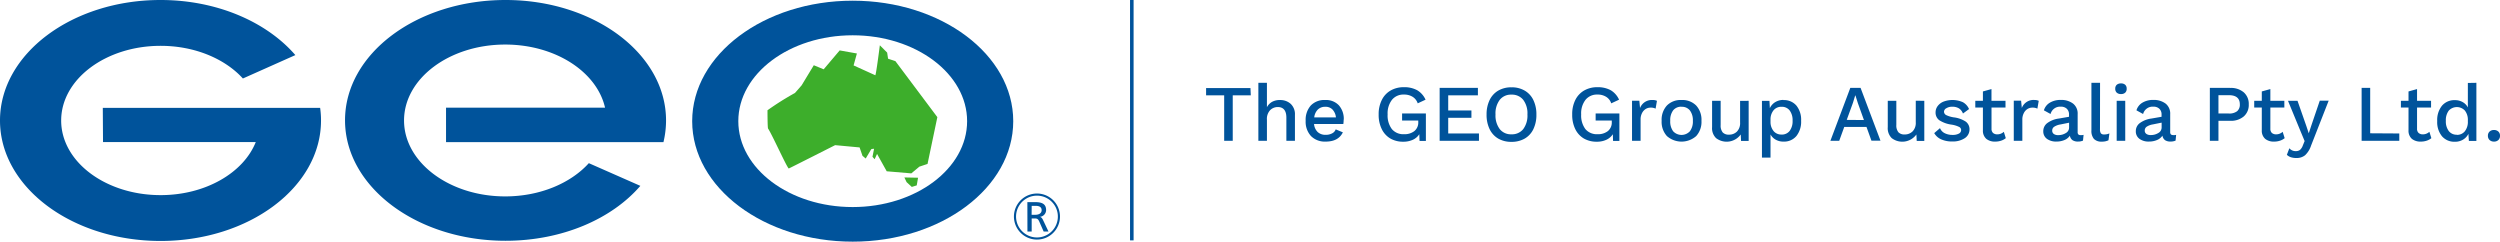 <svg xmlns="http://www.w3.org/2000/svg" viewBox="0 0 682.91 66.01"><defs><style>.cls-1{fill:#00539b;}.cls-2{fill:#3dae2b;}.cls-3,.cls-4,.cls-5{fill:none;}.cls-4,.cls-5{stroke:#00539b;}.cls-4{stroke-miterlimit:10;stroke-width:0.58px;}.cls-5{stroke-width:0.97px;}</style></defs><title>geo-logo-primary</title><g id="Layer_2" data-name="Layer 2"><g id="Layer_1-2" data-name="Layer 1"><path class="cls-1" d="M232.92,9.64c-17.25,0-31.24,10.5-31.24,23.46s14,23.46,31.24,23.46,31.26-10.51,31.26-23.46-14-23.46-31.26-23.46M276.78,33.1c0,18.17-19.64,32.91-43.85,32.91S189.08,51.27,189.08,33.1,208.71.19,232.93.19s43.85,14.73,43.85,32.91"/><path class="cls-1" d="M87.45,29.46a23.39,23.39,0,0,1,.24,3.46c0,18.17-19.62,32.9-43.84,32.9S0,51.09,0,32.92,19.63,0,43.85,0c15.44,0,29,6,36.83,15.05L66.35,21.44c-4.89-5.38-13.13-8.92-22.48-8.92-15,0-27.16,9.13-27.16,20.4S28.87,53.3,43.87,53.3c12.28,0,22.66-6.11,26-14.5H28.14l-.06-9.34Z"/><path class="cls-1" d="M174.92,50.77c-7.81,9.06-21.39,15-36.83,15-24.22,0-43.84-14.74-43.84-32.91S113.87,0,138.09,0s43.85,14.73,43.85,32.91a25.37,25.37,0,0,1-.71,5.92l-59.39,0V29.42l43.44,0C163.05,19.62,151.7,12.17,138,12.17c-15.26,0-27.63,9.29-27.63,20.74S122.77,53.65,138,53.65c9.5,0,17.88-3.59,22.85-9.08Z"/><path class="cls-2" d="M228.13,39.65l6.68.62.79,2.29.88.74L238,40.75s.79-.19.76-.07l-.43,2.14s.47.56.59.67l.66-1.44,2.64,4.74,6.72.57,2.2-1.84,2.23-.74L256.05,32l-11.46-15.3-2-.66-.25-1.67-2-2s-1,7.94-1.24,8.19l-5.93-2.69.9-3.26-4.7-.84L225,18.93l-2.7-1.11-3.33,5.5-1.81,2.07a77.49,77.49,0,0,0-7.51,4.73s0,4.77.16,5c1.08,1.6,5.13,10.61,5.65,10.91.69-.31,12.71-6.4,12.71-6.4"/><rect class="cls-3" width="682.91" height="66.01"/><polygon class="cls-2" points="247.65 49.75 249.07 51.06 250.42 50.64 250.78 48.55 247.04 48.47 247.65 49.75"/><path class="cls-1" d="M281.8,58.67h1c1.09,0,1.74-.48,1.74-1.26s-.56-1.18-1.62-1.18h-1.1Zm-1.16-3.46h2c1.59,0,3.12.25,3.12,2.18a1.88,1.88,0,0,1-1.66,1.84v0c.36.14.53.31.79.81l1.52,3.21h-1.32l-1.23-2.8c-.36-.78-.74-.78-1.35-.78h-.69v3.58h-1.16Z"/><path class="cls-4" d="M279.82,64.07a6,6,0,1,1,8.38-1.51A6,6,0,0,1,279.82,64.07Z"/><line class="cls-5" x1="309.17" x2="309.17" y2="65.66"/><path class="cls-1" d="M681.27,35.51a1.7,1.7,0,0,0-1.21.43,1.49,1.49,0,0,0-.45,1.15,1.51,1.51,0,0,0,.46,1.16,1.73,1.73,0,0,0,1.2.43,1.67,1.67,0,0,0,1.19-.43,1.54,1.54,0,0,0,.45-1.16,1.49,1.49,0,0,0-.45-1.15,1.67,1.67,0,0,0-1.19-.43M671.13,36.8a2.66,2.66,0,0,1-2.21-1,4.36,4.36,0,0,1-.8-2.8,4.33,4.33,0,0,1,.8-2.79,3,3,0,0,1,4.4,0,4.06,4.06,0,0,1,.81,2.68v.26a4.11,4.11,0,0,1-.81,2.69,2.7,2.7,0,0,1-2.19,1m3-14.18v6.69a3.49,3.49,0,0,0-1.4-1.45,4.1,4.1,0,0,0-2.12-.54,4.4,4.4,0,0,0-3.55,1.52,6.21,6.21,0,0,0-1.3,4.18,6.1,6.1,0,0,0,1.3,4.16,4.44,4.44,0,0,0,3.55,1.5,4.14,4.14,0,0,0,2.22-.59,3.71,3.71,0,0,0,1.45-1.57l.13,1.94h2.05V22.62ZM663.62,36a2.57,2.57,0,0,1-1.77.7,1.7,1.7,0,0,1-1.17-.38,1.49,1.49,0,0,1-.43-1.17V29.37h3.83V27.54h-3.83V24.33l-2.33.65v2.56h-2.08v1.83h2.08v6.21a2.94,2.94,0,0,0,.92,2.35,3.69,3.69,0,0,0,2.42.75,5,5,0,0,0,1.62-.25,3.91,3.91,0,0,0,1.28-.69Zm-16.17.41V24h-2.34V38.46H655.4v-2Zm-11.34-8.91h-2.43l-2.27,6.66-.74,2.25L630,34.4l-2.4-6.86H625l3.41,8.28,1.13,2.71-.48,1.18a2.88,2.88,0,0,1-.79,1.24,1.83,1.83,0,0,1-1.11.33,2.21,2.21,0,0,1-1.79-.78l-.68,1.79a2.89,2.89,0,0,0,1.1.66,4.68,4.68,0,0,0,1.48.21,3.62,3.62,0,0,0,2.4-.76,6.35,6.35,0,0,0,1.64-2.65ZM623.54,36a2.57,2.57,0,0,1-1.77.7,1.73,1.73,0,0,1-1.17-.38,1.52,1.52,0,0,1-.42-1.17V29.37H624V27.54h-3.82V24.33l-2.34.65v2.56h-2.07v1.83h2.07v6.21a2.94,2.94,0,0,0,.93,2.35,3.66,3.66,0,0,0,2.41.75,5,5,0,0,0,1.63-.25,4,4,0,0,0,1.28-.69Zm-14.72-5H606V26h2.84c2,0,3,.84,3,2.51a2.31,2.31,0,0,1-.74,1.87,3.51,3.51,0,0,1-2.27.63m.37-7h-5.55V38.46H606V33h3.21a5.4,5.4,0,0,0,3.7-1.19,4.13,4.13,0,0,0,1.37-3.29,4.18,4.18,0,0,0-1.37-3.3,5.4,5.4,0,0,0-3.7-1.2m-21.7,12.87a1.94,1.94,0,0,1-1.21-.32,1.06,1.06,0,0,1-.43-.92,1.22,1.22,0,0,1,.55-1.05,4.38,4.38,0,0,1,1.68-.62l2.38-.48v1.32a1.71,1.71,0,0,1-.89,1.5,3.8,3.8,0,0,1-2.08.57m6.12,0a.86.86,0,0,1-.63-.19.92.92,0,0,1-.18-.62V31.19a3.47,3.47,0,0,0-1.25-2.89,5.31,5.31,0,0,0-3.36-1,5.56,5.56,0,0,0-3,.76,3.61,3.61,0,0,0-1.61,2.08l1.82,1a2.69,2.69,0,0,1,2.81-2,2.26,2.26,0,0,1,1.64.58,2.11,2.11,0,0,1,.59,1.59v.59l-2.77.48a6.86,6.86,0,0,0-3.19,1.26,2.69,2.69,0,0,0-1.07,2.17,2.49,2.49,0,0,0,1,2.12,4.18,4.18,0,0,0,2.58.74,5.53,5.53,0,0,0,2.2-.42,3.23,3.23,0,0,0,1.49-1.2,1.86,1.86,0,0,0,.73,1.25,2.64,2.64,0,0,0,1.5.37,3.44,3.44,0,0,0,1.36-.26l.15-1.57a3.17,3.17,0,0,1-.81.08m-13.09-9.39h-2.34V38.46h2.34Zm-1.16-1.84a1.58,1.58,0,0,0,1.15-.38,1.4,1.4,0,0,0,.4-1.08,1.37,1.37,0,0,0-.4-1.07,1.62,1.62,0,0,0-1.15-.37,1.68,1.68,0,0,0-1.16.37,1.38,1.38,0,0,0-.41,1.07,1.4,1.4,0,0,0,.41,1.08,1.64,1.64,0,0,0,1.16.38m-5.72-3.08H571.3v13a3.37,3.37,0,0,0,.69,2.34,2.83,2.83,0,0,0,2.15.74,4,4,0,0,0,1.82-.37l.25-1.88a3.29,3.29,0,0,1-.73.23,3.55,3.55,0,0,1-.71.06,1.07,1.07,0,0,1-.89-.32,2,2,0,0,1-.24-1.13ZM562.23,36.91a1.94,1.94,0,0,1-1.21-.32,1.09,1.09,0,0,1-.43-.92,1.22,1.22,0,0,1,.55-1.05,4.38,4.38,0,0,1,1.68-.62l2.38-.48v1.32a1.69,1.69,0,0,1-.89,1.5,3.8,3.8,0,0,1-2.08.57m6.12,0a.82.82,0,0,1-.62-.19.87.87,0,0,1-.19-.62V31.19a3.44,3.44,0,0,0-1.25-2.89,5.29,5.29,0,0,0-3.36-1,5.56,5.56,0,0,0-3,.76,3.61,3.61,0,0,0-1.61,2.08l1.82,1a2.69,2.69,0,0,1,2.82-2,2.25,2.25,0,0,1,1.63.58,2.11,2.11,0,0,1,.59,1.59v.59l-2.77.48a6.81,6.81,0,0,0-3.19,1.26,2.72,2.72,0,0,0-1.07,2.17,2.49,2.49,0,0,0,1,2.12,4.22,4.22,0,0,0,2.58.74,5.62,5.62,0,0,0,2.21-.42,3.25,3.25,0,0,0,1.48-1.2,1.86,1.86,0,0,0,.73,1.25,2.67,2.67,0,0,0,1.5.37,3.35,3.35,0,0,0,1.35-.26l.16-1.57a3.17,3.17,0,0,1-.81.08m-12.61-9.61a3.41,3.41,0,0,0-3.45,2.19l-.2-2h-2V38.46h2.34V32.67a3.7,3.7,0,0,1,.41-1.79,2.76,2.76,0,0,1,1-1.11,2.55,2.55,0,0,1,1.33-.37,2.77,2.77,0,0,1,1.37.28l.37-2.14a2.65,2.65,0,0,0-1.2-.22M547.37,36a2.57,2.57,0,0,1-1.77.7,1.73,1.73,0,0,1-1.17-.38,1.52,1.52,0,0,1-.42-1.17V29.37h3.82V27.54H544V24.33l-2.34.65v2.56h-2.08v1.83h2.08v6.21a2.94,2.94,0,0,0,.93,2.35,3.66,3.66,0,0,0,2.41.75,5.06,5.06,0,0,0,1.63-.25,4,4,0,0,0,1.28-.69Zm-14.13,2.64a5.86,5.86,0,0,0,3.49-.91A2.83,2.83,0,0,0,538,35.38a2.58,2.58,0,0,0-1-2.14,7.66,7.66,0,0,0-3.28-1.18,7.14,7.14,0,0,1-2.11-.63,1.08,1.08,0,0,1-.58-.94,1.14,1.14,0,0,1,.65-.93,3,3,0,0,1,1.62-.41,3.44,3.44,0,0,1,1.81.45,2.91,2.91,0,0,1,1.1,1.41l1.66-1.22a3.9,3.9,0,0,0-1.68-1.87,7,7,0,0,0-5.37-.13A3.79,3.79,0,0,0,529.28,29a2.85,2.85,0,0,0-.55,1.67,2.57,2.57,0,0,0,1,2.16,8.19,8.19,0,0,0,3.41,1.22,7.09,7.09,0,0,1,2,.61.94.94,0,0,1,.57.83,1.08,1.08,0,0,1-.61,1,3.43,3.43,0,0,1-1.73.36,4.64,4.64,0,0,1-2.09-.44A2.64,2.64,0,0,1,529.94,35l-1.58,1.36a4.08,4.08,0,0,0,1.94,1.72,7.14,7.14,0,0,0,2.94.57m-9.92-11.14v5.9a3.3,3.3,0,0,1-.87,2.48,3,3,0,0,1-2.19.84,2.2,2.2,0,0,1-1.68-.6,2.93,2.93,0,0,1-.57-2V27.54h-2.34v7.19a3.81,3.81,0,0,0,1.08,3,4.75,4.75,0,0,0,6.74-1l.09,1.77h2.07V27.54Zm-18.86,5.24,1.7-4.67.61-2h.07l.66,2.08,1.66,4.63Zm6.75,5.68h2.47L508.24,24h-2.8L500,38.46h2.41l1.37-3.78h6.08Zm-24.56-1.68a2.7,2.7,0,0,1-2.13-.9,3.87,3.87,0,0,1-.88-2.47v-.82a3.89,3.89,0,0,1,.88-2.49,2.7,2.7,0,0,1,2.13-.9,2.67,2.67,0,0,1,2.22,1,4.42,4.42,0,0,1,.8,2.8,4.39,4.39,0,0,1-.8,2.79,2.69,2.69,0,0,1-2.22,1m.53-9.46a4.17,4.17,0,0,0-2.27.61,3.77,3.77,0,0,0-1.45,1.64l-.11-2H481.3V43.05h2.34V36.72a3.6,3.6,0,0,0,1.43,1.44,4.18,4.18,0,0,0,2.11.52,4.37,4.37,0,0,0,3.53-1.52A6.24,6.24,0,0,0,492,33a6.15,6.15,0,0,0-1.29-4.16,4.42,4.42,0,0,0-3.53-1.5m-11.85.22v5.9a3.29,3.29,0,0,1-.86,2.48,3,3,0,0,1-2.2.84,2.21,2.21,0,0,1-1.68-.6,2.93,2.93,0,0,1-.57-2V27.54h-2.34v7.19a3.78,3.78,0,0,0,1.09,3,4.75,4.75,0,0,0,6.74-1l.08,1.77h2.08V27.54Zm-16,1.61a2.77,2.77,0,0,1,2.29,1,4.43,4.43,0,0,1,.81,2.84,4.41,4.41,0,0,1-.81,2.84,3.11,3.11,0,0,1-4.58,0,4.46,4.46,0,0,1-.79-2.85,4.46,4.46,0,0,1,.79-2.85,2.79,2.79,0,0,1,2.29-1m0-1.83a5.25,5.25,0,0,0-4,1.51A5.77,5.77,0,0,0,453.9,33a5.77,5.77,0,0,0,1.44,4.17,6.05,6.05,0,0,0,8,0A5.77,5.77,0,0,0,464.78,33a5.77,5.77,0,0,0-1.44-4.17,5.28,5.28,0,0,0-4-1.51m-7.94,0A3.43,3.43,0,0,0,448,29.51l-.19-2h-2V38.46h2.34V32.67a3.7,3.7,0,0,1,.4-1.79,2.78,2.78,0,0,1,1-1.11,2.49,2.49,0,0,1,1.32-.37,2.84,2.84,0,0,1,1.38.28l.37-2.14a2.67,2.67,0,0,0-1.21-.22M435.87,31v1.92h4.41v.42a3,3,0,0,1-1.07,2.47,4.32,4.32,0,0,1-2.79.85,4.08,4.08,0,0,1-3.36-1.41,6.22,6.22,0,0,1-1.14-4,6,6,0,0,1,1.2-4,4,4,0,0,1,3.25-1.42,4.34,4.34,0,0,1,2.36.61,3.29,3.29,0,0,1,1.4,1.79l2.14-1A5.71,5.71,0,0,0,440,24.65a7.33,7.33,0,0,0-3.67-.83,7.09,7.09,0,0,0-3.61.91,6.12,6.12,0,0,0-2.4,2.58,8.54,8.54,0,0,0-.85,3.94,8.77,8.77,0,0,0,.83,4,6.06,6.06,0,0,0,2.33,2.57,6.84,6.84,0,0,0,3.52.89,6.05,6.05,0,0,0,2.67-.54,4.15,4.15,0,0,0,1.75-1.51l.06,1.83h1.73V31Zm-23-5.15a3.93,3.93,0,0,1,3.22,1.42,6.12,6.12,0,0,1,1.15,4,6.15,6.15,0,0,1-1.15,4,3.93,3.93,0,0,1-3.22,1.42,3.89,3.89,0,0,1-3.19-1.42,6.15,6.15,0,0,1-1.16-4,6.12,6.12,0,0,1,1.16-4,3.89,3.89,0,0,1,3.19-1.42m0-2a7,7,0,0,0-3.6.9,6,6,0,0,0-2.36,2.58,8.88,8.88,0,0,0-.83,3.95,8.92,8.92,0,0,0,.83,4,6,6,0,0,0,2.36,2.58,7.07,7.07,0,0,0,3.6.89,7.14,7.14,0,0,0,3.62-.89,5.93,5.93,0,0,0,2.37-2.58,8.92,8.92,0,0,0,.83-4,8.88,8.88,0,0,0-.83-3.95,5.93,5.93,0,0,0-2.37-2.58,7,7,0,0,0-3.62-.9M395.6,36.45V32.17h6.34v-2H395.6V26.05h8.11V24H393.26V38.46H404v-2ZM383,31v1.92h4.42v.42a3,3,0,0,1-1.07,2.47,4.35,4.35,0,0,1-2.8.85,4.06,4.06,0,0,1-3.35-1.41,6.16,6.16,0,0,1-1.15-4,6,6,0,0,1,1.2-4,4,4,0,0,1,3.26-1.42,4.36,4.36,0,0,1,2.36.61,3.34,3.34,0,0,1,1.4,1.79l2.14-1a5.73,5.73,0,0,0-2.28-2.58,7.3,7.3,0,0,0-3.67-.83,7.05,7.05,0,0,0-3.6.91,6.06,6.06,0,0,0-2.4,2.58,8.54,8.54,0,0,0-.86,3.94,8.77,8.77,0,0,0,.84,4,6.06,6.06,0,0,0,2.33,2.57,6.84,6.84,0,0,0,3.52.89,6.12,6.12,0,0,0,2.67-.54,4.07,4.07,0,0,0,1.74-1.51l.07,1.83h1.73V31Zm-21-1.83a2.61,2.61,0,0,1,2,.76,3.65,3.65,0,0,1,.93,2.14H359a3.6,3.6,0,0,1,1-2.16,2.82,2.82,0,0,1,2-.74m5.07,3.49a5.57,5.57,0,0,0-1.34-3.89A4.81,4.81,0,0,0,362,27.32a5.12,5.12,0,0,0-3.94,1.5,5.88,5.88,0,0,0-1.4,4.18,5.74,5.74,0,0,0,1.46,4.17,5.32,5.32,0,0,0,4,1.51c2.32,0,3.88-.84,4.7-2.53l-1.95-.81a2,2,0,0,1-1,1.1,3.69,3.69,0,0,1-1.78.39,3.08,3.08,0,0,1-2.14-.76,3.43,3.43,0,0,1-1-2.2h8a8.88,8.88,0,0,0,.09-1.2m-17.42-5.35a4.41,4.41,0,0,0-2.09.48,3.57,3.57,0,0,0-1.45,1.48V22.62h-2.34V38.46h2.34V32.7a3.47,3.47,0,0,1,.87-2.6,2.92,2.92,0,0,1,2.1-.86c1.56,0,2.34,1,2.34,2.89v6.33h2.34V31.38a3.85,3.85,0,0,0-1.15-3,4.2,4.2,0,0,0-3-1.05m-8-3.28H329.46v2h4.94V38.46h2.34V26.05h4.93Z"/><rect class="cls-3" width="682.91" height="66.01"/></g></g></svg>